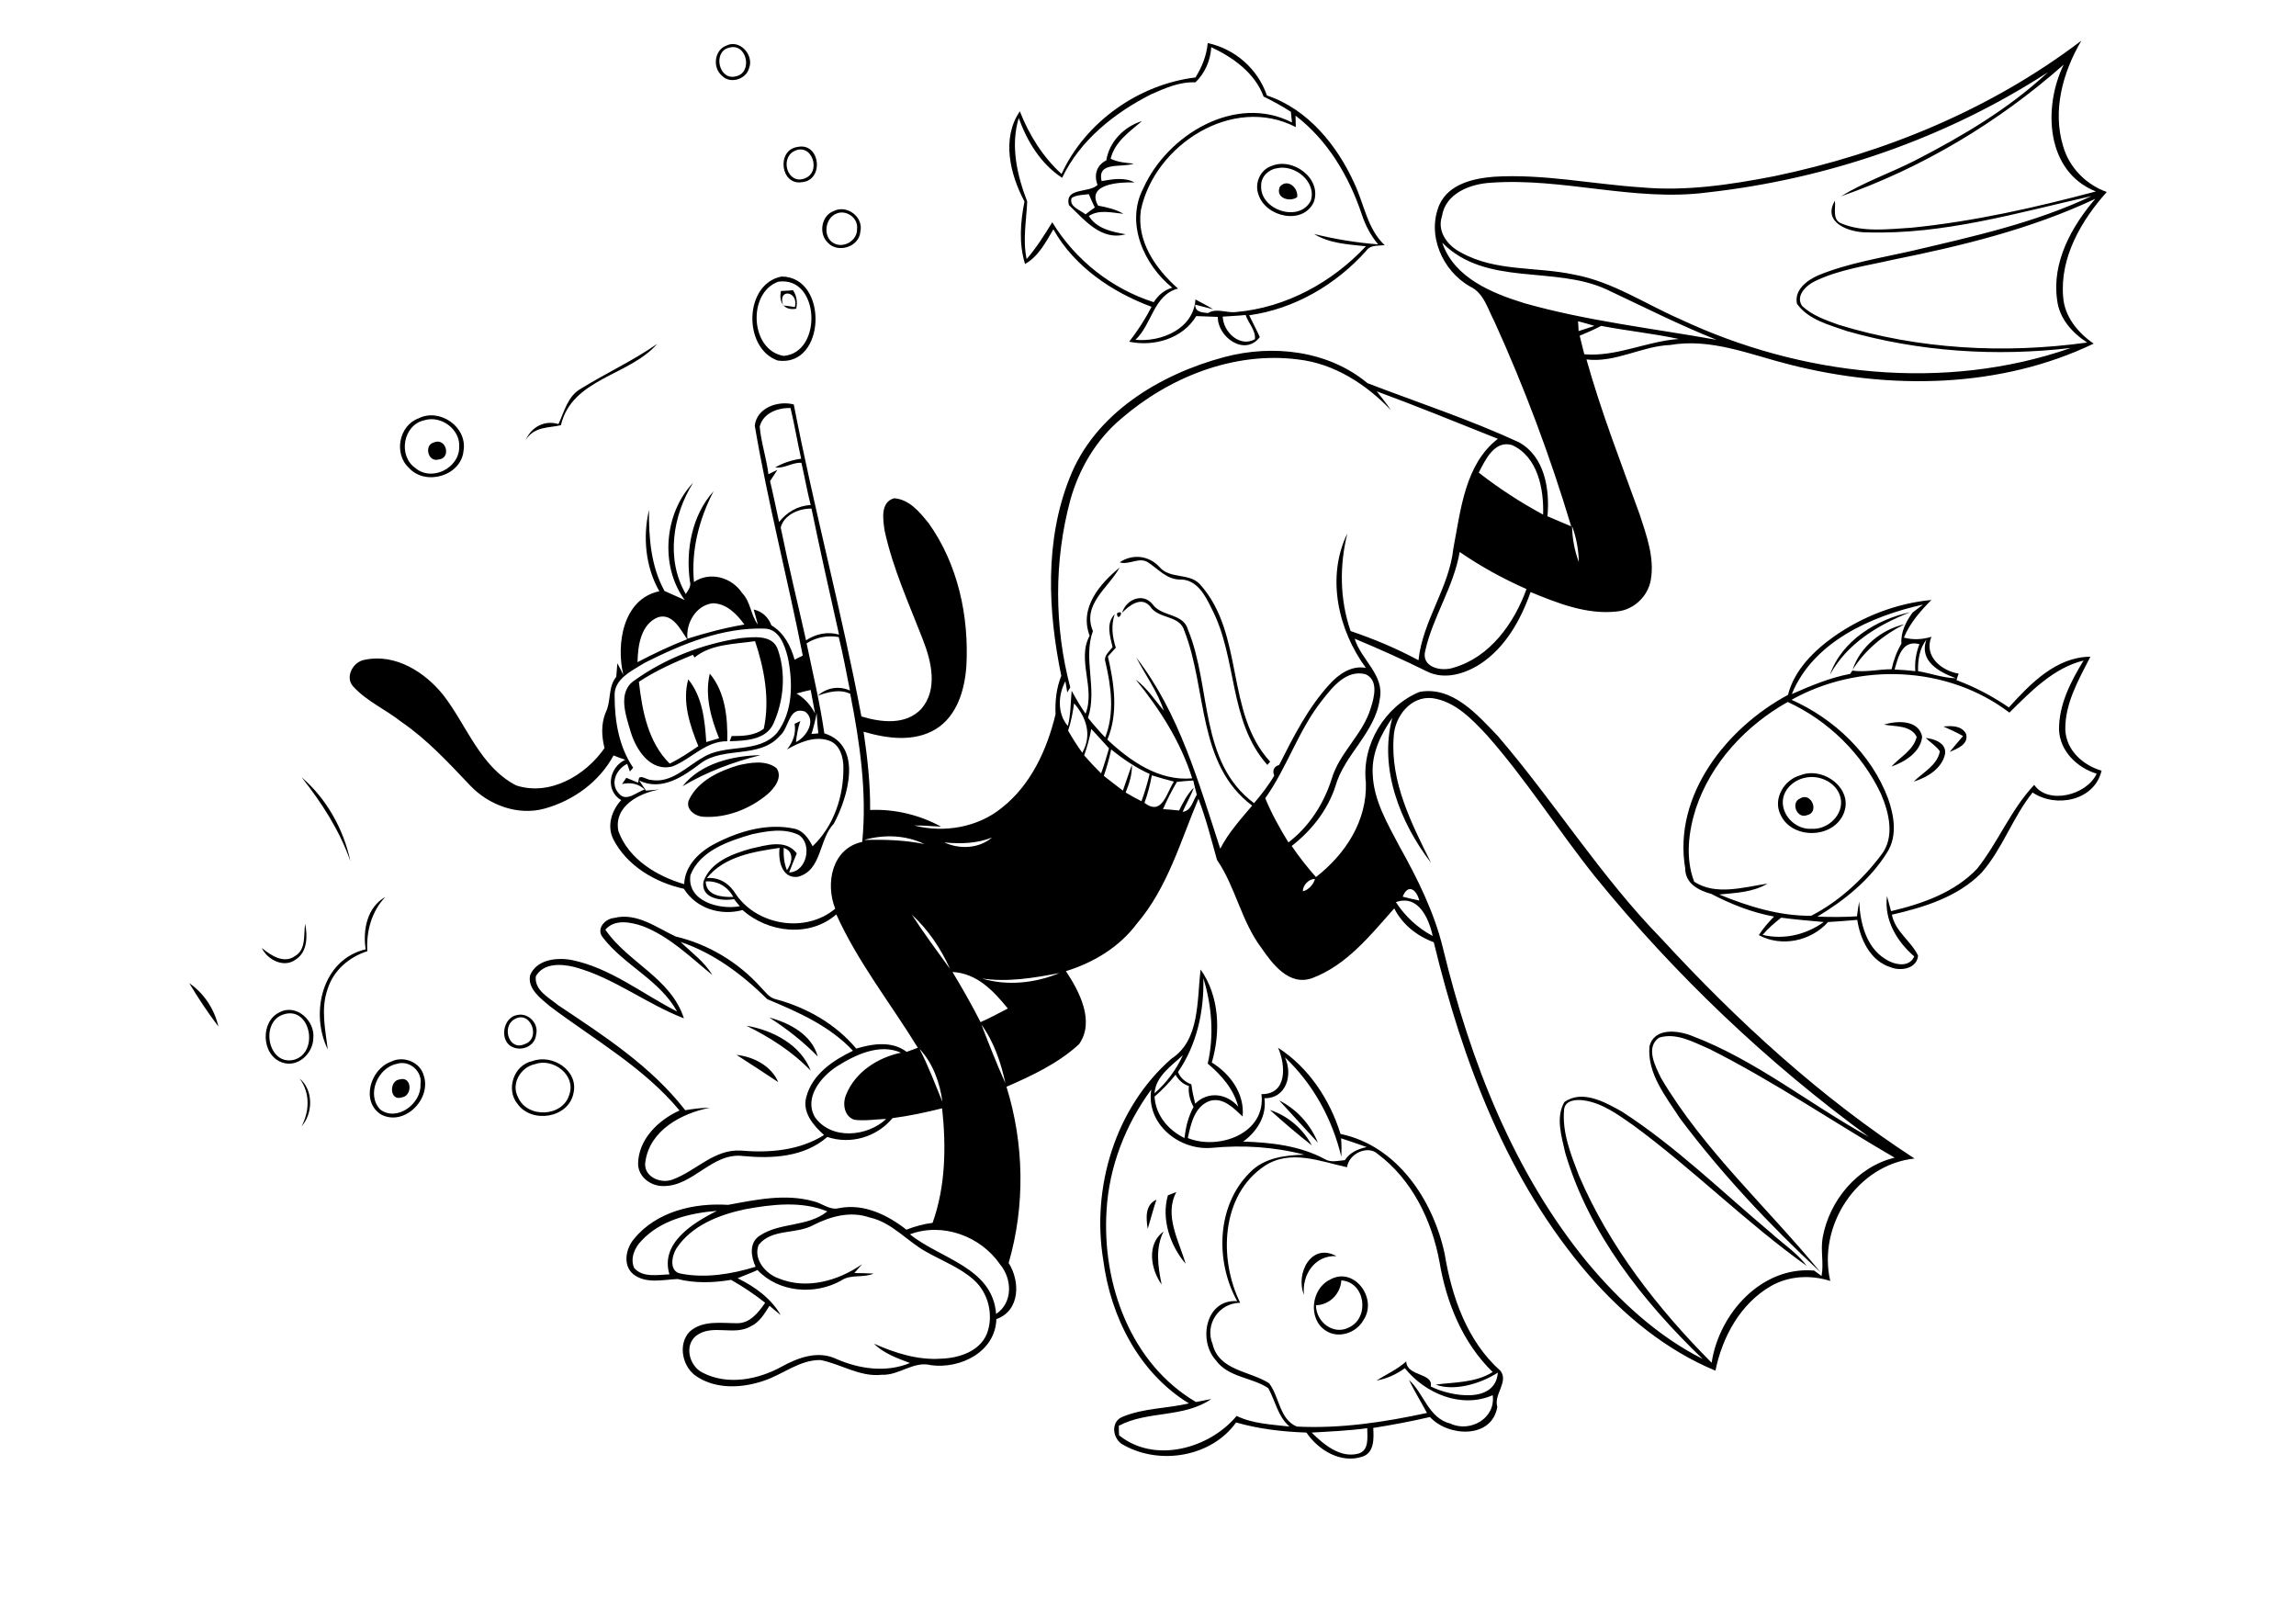 <?xml version="1.0" encoding="utf-8"?>
<!-- Generator: Adobe Illustrator 21.0.2, SVG Export Plug-In . SVG Version: 6.00 Build 0)  -->
<svg version="1.2" baseProfile="tiny" id="Layer_1" xmlns="http://www.w3.org/2000/svg" xmlns:xlink="http://www.w3.org/1999/xlink"
	 x="0px" y="0px" viewBox="0 0 842 595" overflow="scroll" xml:space="preserve">
<g>
	<path d="M491.9,469.5c-0.3,4.9-4.3,9-9.3,9.1c0,6.1,6.4,11.2,12.2,8.1C502.4,483.1,500.7,470.1,491.9,469.5 M487.6,469.3
		c8.9-5.2,17.7,6.8,12.5,14.6c-2.6,4.9-9.4,7.2-14.1,3.9C479.6,483.5,480.9,472.6,487.6,469.3 M478.2,474.8
		c-3.2-7.7,2.6-19.3,11.9-14.2C482.2,460.2,477.4,467.4,478.2,474.8 M426,471c-4-5.5-5.6-14.9,0.7-19.4
		C423.6,457.7,424.7,464.6,426,471 M420.9,450.6c-0.6-3.8-1.1-8.8,3.2-10.7C422.9,443.4,422,447,420.9,450.6 M428.3,438.3
		c1-0.4,2.1-0.8,3.1-1.2c-4.6,8.5,1,18,3.4,26.3C429.1,456.7,425.8,447,428.3,438.3 M465.7,407c6.6,2.1,12.2,7,15.4,13
		C475.8,415.9,470.7,411.5,465.7,407 M469.1,403.5c6.4,3.2,11.5,8.8,14.2,15.5C478.6,413.8,473.8,408.7,469.1,403.5 M109.9,395.5
		c5.1,4.2,4.9,12.8,0.7,17.5C113.5,407.5,113.8,400.8,109.9,395.5 M146.6,395.8c4.5-1.3,4.8,6.1,0.7,6.6
		C142.8,403.9,142.6,396.2,146.6,395.8 M196.2,390.2c-5.3,1.1-8.9,7.2-6.2,12.2c3.4,7.8,16.5,7.2,18.8-1.1
		C211.3,394.1,202.7,387.8,196.2,390.2 M195.2,389.1c7.4-2.8,17.1,3.5,15.1,11.8c-1.8,9.1-15.3,11.2-20.5,3.9
		C185.4,399.5,188.4,390.5,195.2,389.1 M145.5,390.1c-7,1.4-11.2,11.3-6.1,16.7c6.1,4.7,15.2-2.1,14.8-9.2
		C155,392.8,150.1,388.6,145.5,390.1 M143.4,389.3c4.5-2.3,10.7,0.1,12,5.1c2.9,8.6-7.1,18.7-15.6,14.3
		C132.2,404,135.8,392,143.4,389.3 M270.1,386.8c6.3,0.7,12.7,4,15.3,10C280.3,393.4,275.2,390.1,270.1,386.8 M273.7,376.1
		c9.6,1.6,20,7,23.6,16.5C290.6,385.6,282.4,380.4,273.7,376.1 M282.1,373.1c7.5,2,15.6,6.3,17.8,14.3
		C294.5,381.9,288.5,377.2,282.1,373.1 M188.4,373.9c-4.4,2.8-1.7,11.5,3.9,9C198.7,380.9,194.5,369.9,188.4,373.9 M189.6,372.2
		c4.1-1,8.1,3.1,7,7.2c-0.4,4.4-5.7,6.4-9.3,4.2C183.1,380.9,184.7,373,189.6,372.2 M103.6,372.1c-8.3,3.1-5.2,18.8,4.2,16.5
		C117.3,386,113.8,368.3,103.6,372.1 M102.7,371.1c6.2-3.1,12.9,3.4,12.2,9.6c-0.1,5.6-5.7,10.9-11.4,8.9
		C95.8,387,95.3,374.4,102.7,371.1 M69.4,360.5c5.4,3.7,9.2,9.5,10.7,15.9C76.2,371.3,72.7,366,69.4,360.5 M481,525.3
		c4.5,4.4,10.5,9.5,17.2,7.7c4-1.2,3.2-6.1,3.2-9.3C494.7,524.6,487.8,524.9,481,525.3 M494,428c-9.8-2.1-20.7-6.7-30.2-0.5
		c-16.1,10.7-16.9,34.2-9,50.2c-7.8,0.1-13.1,7.9-10.1,15.2c2.3,9.7,13.7,9.8,20.7,14.3c3.8,4.9,3.8,13.3,10.2,15.9
		c16,0.8,32-1.6,47.7-5c-2.2-4.1-4.6-8-6.6-12.1c5.5,4.9,7.1,14,15.2,16c7.2,3.4,16.7-1.9,15.5-10.4c-11.5,5-24.7-0.6-32.2-9.9
		c-3.1,2.2-6.6,3.9-10.4,4.5c3.7-2.3,7.7-4.1,10.9-7c0.2,5.6,10,4.1,9,9.2c7.4,3.7,23.7,6.5,24.6-5.1c-6.6,4.3-16.3,6.9-22.8,4.4
		c6.7-0.9,14.6-0.6,20.9-4.6c-11-10.7-17-25.5-19.5-40.4c-2.8-15.2-10.1-30.2-22.7-39.6C501.6,419.8,494.6,423,494,428 M405.8,443.9
		c-1.7,26.8,8.8,56.1,32.8,70.2c1.4-0.3,4.2-0.8,5.6-1.1c-10.1,7-23.4,4.2-33.9,9.8c0,0.9,0,2.6,0.1,3.5c13,10.5,33.1,4.9,43.1-7.1
		c6,2.9,12.8,3.1,19.4,3.9c-4.3-3.7-5.2-9.4-7.8-14.1c-6-4-14.7-3.9-19.2-10.2c-6.6-7.2-3.8-22.5,7.8-21.7
		c-8.1-14.6-7.6-35.1,4.7-47.2c5.2-5.4,12.8-6.3,19.9-6.5c-11.1-2.9-22.6-3.6-34-2.5c-11.9,1-24.1-8.8-22.1-21.4
		C412.8,412.3,406.7,427.8,405.8,443.9 M423.4,402.1c0.4,6.8,5,12.3,11,15.2c0.4-4,1.4-7.9,3.3-11.4c-1.3-2.4-2-5-1.7-7.7
		c-2.2-0.6-3.8-2.2-4.9-4.1C428.7,397.1,426.2,399.7,423.4,402.1 M471.2,387.7c3,6.3,0.6,15.1-7.5,15c0.9,6.5-2.7,12.2-7.8,15.9
		c10.2,0.3,20.8,1.5,29.9,6.4c2.2,1.4,4.9,0.6,7.4,0.4c1.8-2.8,4.8-4.1,8-4.8c-3.1-1.1-6.3-2.2-9.4-3.2c0.2,2.2,0.2,4.5,0.1,6.8
		C488.6,410.3,481.5,397.4,471.2,387.7 M423.4,400.9c4.4-3.9,8-8.7,10.4-14C429.5,390.9,423.8,394.7,423.4,400.9 M441.3,358.7
		c0.3,12.1-2.4,24.4-9.3,34.4c0.9,2.2,2.7,3.7,4.9,4.5c0.3,2.4,0.8,4.7,1.4,7.1c4.7-4.7,11.6-3.8,15.8,1.1
		c-1.7-6.5-6.2-11.6-11.2-15.8C445.3,379.7,444.4,368.7,441.3,358.7 M440.3,355.5c6.9,9.8,7.4,22.9,4.1,34.1
		c6.8,4.2,12.1,11.5,11.3,19.8c-3.3-3.1-7.2-7.2-12.1-5.7c-5.5,2-6.9,8.4-8,13.6c11.4,4.6,28.8-1.7,27-16.1c9.6,0.1,8.9-10.7,6.1-17
		c11.2,7.2,19,19,22.9,31.6c20.8,4.3,34,24.3,38.2,44c2.6,15.7,8.2,32,20.5,42.9c3,4.1-2.6,8.6-1.2,13.2c-2,11.8-18,11-24.7,3.7
		c-6.9,1.6-13.8,2.9-20.8,4c0.2,3.7,0.5,9-3.9,10.5c-7.9,2.7-16.2-2.3-20.6-8.8c-8.7-0.3-17.4-1.3-25.8-3.7
		c-9,12.6-27.8,15.7-41,8.4c-4.2-1.8-5.4-8.6-0.6-10.5c7.7-3.2,16.3-3,24.3-4.9c-18.3-11.2-28.7-31.7-31.4-52.5
		c-4.4-26.7,4.4-55.9,25-73.9C440.1,381.4,438.9,366.8,440.3,355.5 M111.9,338.7c0.9,4.5,0.9,10.3-3.4,13.1
		c-4.3,3.3-10.4,0.2-12.5-4.2c3.3,2.7,8.1,6,12.3,2.9C112.3,348.1,111.3,342.8,111.9,338.7 M134.1,348.1c-1.1-7.1,0.5-15.4,7.2-19.2
		c-5.1,5.4-7,12.6-6.6,19.9c-6.7,2.1-12.5,7.1-14.6,14c-2.5,7.2-0.8,14.7,0.1,22C113.6,371.4,118.2,351.8,134.1,348.1 M660.1,292.8
		c4.1-2.6,7.3,5.1,2.6,6.1C659,300.4,656.6,294.3,660.1,292.8 M110.6,285c9.1,7.8,15.4,19,17.9,30.8
		C124.5,304.4,118,294.4,110.6,285 M662.4,285.1c-4.3,0.7-8.3,4.1-8.6,8.6c-0.3,5.6,5,10.6,10.6,10.2c5.9,0.4,11.9-5.2,10.6-11.3
		C673.8,287.2,667.7,284.1,662.4,285.1 M660.2,284.3c8.5-3.5,20.1,5.2,15.7,14.5c-4.2,8.9-19,8.9-23-0.2
		C650.1,292.8,654.4,285.8,660.2,284.3 M270.8,280.6c4.5-1,10.1-2,14,1.1c2.3,3.4-0.8,7.3-3.3,9.5c-6.4,5.4-15,8.8-23.4,8.3
		c-3.3-0.1-7.1-3-5.3-6.5C256.2,286.2,263.8,282.7,270.8,280.6 M250.3,288.3c6.7-8.4,18.3-11.2,28.6-11.4
		C268.9,279.4,259.2,283,250.3,288.3 M706.2,270.6c3.2,0.3,7.7,1.9,7.1,5.9c-1.2,5.4-6.6,8.6-11.5,10.1c3.4-3.4,8.6-5.9,9.6-11.1
		C710.1,273.6,708,272.3,706.2,270.6 M712.7,266.4c2.9-0.3,6.7-0.4,8.3,2.7c1.1,3.8-3.3,5.5-6,6.6c1.6-2,3.3-3.9,4.9-5.8
		C717.5,268.5,715.1,267.5,712.7,266.4 M690.9,265.7c4.8-1.5,12.7-1.8,14,4.4c-0.5,5.7-6.4,9.3-11.3,11c3.2-3.5,8.1-6,9.3-10.9
		C700.7,265.8,694.9,266.5,690.9,265.7 M232.8,249.4c11.4-8.1,24.9-13.3,38.7-15.4c4.7-0.4,11.9-1.5,13.8,4.3
		c3,8.7,2.1,18.6-1.6,26.9c-2.7,6.2-10.4,6.4-16.1,6.6c0.2-0.5,0.5-1.4,0.7-1.9c4,0,8.5-0.1,11.8-2.7c2.3-10.7,0.2-21.9-3.2-32.1
		c-7.4,1.1-16.2,1-22.2,6c-0.2-0.3-0.5-0.8-0.6-1c-6.8,2.8-13.6,5.8-19.8,9.9c1.2,10.7,3.4,22.2,11.3,30c3.7-1.8,7.1-4.1,10.5-6.4
		c-3.1-7.6-6-16.3-3.7-24.5c5.2,6.4,6.1,15,6.6,23c1.6-0.5,3.1-0.9,4.7-1.4c-3-7.4-5.3-15.7-3.4-23.7c5.7,6.8,6.6,16.3,6.4,24.8
		c-7.9-0.1-13.2,6.5-20,9.2c-8.1,2.2-13.4-6-15.4-12.6C229.6,262.5,226.2,253.7,232.8,249.4 M679.4,245.6c2.7-8.4,10.5-14.7,19-16.7
		C690.7,232.8,684,238.3,679.4,245.6 M671.1,247.4c4.3-12.5,17.1-20.3,29.4-22.9C688.8,229.1,677.4,235.9,671.1,247.4 M409.6,224.9
		C412.9,223,409.8,228.7,409.6,224.9 M653.2,336.5c-2.4,1.9-4.8,3.9-6.8,6.3c7.8,1.9,16-0.1,22.4-4.7
		C663.6,337.6,658.4,337.2,653.2,336.5 M621.9,296.5c-2.7,8.5-3.9,18.2-0.6,26.8c7.9,5.2,18.2,2,26.9,0.7c-5.3,3.2-11.7,3.4-17.7,4
		c10.7,4.4,22.1,7.9,33.7,7.8c10.1-5.2,18.8-13.2,25.6-22.2c5.2-6.5,3-15.5,0-22.5c-7-14.8-19.4-26.9-34.2-33.7
		C640.3,266,627.5,279.7,621.9,296.5 M736.9,261.3c-22.8-17.3-55.1-18.5-79.9-4.7c15.7,7,29.3,19.9,35.4,36.2
		c2.2,6.2,3.5,13.7-0.3,19.7c-6.2,10-15.6,17.6-25.6,23.6c4.8,0.2,9.7,0.2,14.5-0.1c0.2-1.8,0.5-3.6,0.8-5.4
		c0.4,7.8,2.5,16.6,9.5,21c3.1,2.1,8.8,3.5,10.7-0.9c-6.4-5.5-11.1-13.4-10-22.1c0.5,1.8,1,3.7,1.5,5.5c11.5-2.7,23.4-6.9,31.6-15.6
		c7.7-9.7,12.3-21.6,20.9-30.7c5,7.3,19.2,3.9,22.9-4.1c-7.2-2.2-13.5-8.3-13.8-16.1c-0.1-9.2,4.3-17.7,9-25.4
		C753.1,244.9,744.8,253.5,736.9,261.3 M703.4,246.1c4.6,0.8,9.2,2.5,13.9,2.6c-6.1-2.2-13.7-6.3-10.8-14.2
		C703.9,237.8,703.3,242,703.4,246.1 M694.8,245.5c2.5,0.1,5,0.3,7.6,0.6c-0.3-3.4,0.3-6.8,1.5-9.9
		C697.6,234.5,696.1,240.9,694.8,245.5 M657.1,254.5c6.9-3,13.9-6,21.4-7.4c0.2-0.3,0.6-0.9,0.8-1.2c4.8,0.7,9.6-0.5,14.4-0.5
		c0.7-3.3,1.9-6.5,3.6-9.4c-0.3-4.3,1.7-8.1,4.1-11.4c0.9-0.7,2.9-2.2,3.8-2.9C686.2,225.9,664.9,235.4,657.1,254.5 M672.7,233.3
		c10.5-7.3,22.8-12.1,35.6-13.3c-4.1,4.1-7.9,8.5-10.1,13.8c3.4,0.9,6.8,0.7,10.1-0.3c-2.9,7.1,3.7,12.5,10,13.5
		c-0.3,0.8-0.6,1.6-0.8,2.4c6.8,2.5,13.2,5.9,19.2,10c7.9-8.7,17.3-18.5,29.9-18.6c-4.3,8.4-9.4,17.2-9.2,26.9
		c0.4,7.5,6.5,12.9,13.3,14.9c-2.6,11-16.7,13.8-25.3,8c-7.3,9.1-11,20.6-18.7,29.4c-8.7,8.9-21.1,12.7-32.9,15.4
		c1.2,6.2,7,9.6,9.6,15c-0.4,4.8-6.3,5.8-10,4.3c-7.5-2.3-11.2-10.2-12.3-17.4c-3.5,0.3-7.1,0.6-10.7,0.8c-6.3,7-17,9.3-25.4,4.8
		c1.6-2.5,3.5-4.7,5.6-6.8c-8.1-1.5-15.7-4.5-23-8.3c-4.7-1.3-9.6-3.8-9.6-9.4c-4.5-26.8,15.2-51.5,37.7-63.6
		C658,245.7,665.2,238.6,672.7,233.3 M410.6,206.2c4.7-3.2,10.7-2.5,14.5,1.6c3.9,4.7,11,2.1,15,6.5c16.4,18.3,9.1,46.9,25.7,65
		c-0.4,0.4-0.7,0.8-1,1.2c-14.4-16.1-10.9-39.3-20.6-57.6c-2.2-4.6-5.3-10.4-11.3-10.4c-4.9,0.1-8.1-3.8-11.9-6.3
		C417.7,204.1,414.1,207.3,410.6,206.2 M159.2,162.2c4.5-1.8,6.4,5.9,1.6,6.3C156.9,169.6,155.4,163.1,159.2,162.2 M155.6,154.1
		c-7.8,1.7-9.7,13-3.3,17.5c6,5.1,16.1,0.1,16.1-7.6C168.9,157.4,161.7,152.2,155.6,154.1 M153.5,153.4c7.7-3.9,17.9,3.1,16.5,11.8
		c-0.8,9.3-13.9,13.1-20,6.4C144.3,166.4,146.3,156,153.5,153.4 M212.9,142.6c9.2-5.7,19.2-10.3,28.1-16.5
		c-10.3,11.8-31.2,12.6-35.3,29.8c-4.4,1.1-9.6,0.3-12.9,5.4c2.2-4.9,7-7.3,12-5.8C207,150.8,208.2,145.3,212.9,142.6 M287.2,112
		c1.1,0.1,3.2,0.4,4.3,0.6C293,106.7,285,105.5,287.2,112 M286.4,106.7c1.5-0.1,2.9-0.1,4.4-0.3c1.4,2.1,1.7,4.4,1.2,6.8
		C287.5,114,285.5,110.8,286.4,106.7 M285.4,103.3c-11.4,4.1-10.3,25.2,2,27.2C301.8,129.3,300.7,101.1,285.4,103.3 M286.6,101.4
		c17.3,0,16.4,33.4-1.4,30.8C272.4,127.7,272.8,104.1,286.6,101.4 M306.8,78.3c-4.3,1.6-5.2,8.7-1,10.9c3.7,2,8.7-1.1,8.5-5.3
		C314.8,79.9,310.3,76.8,306.8,78.3 M305.7,77.4c4.9-2.5,11.1,2.2,9.8,7.6c-0.4,5.5-8.2,8-11.9,4C300.1,85.7,301.2,79.1,305.7,77.4
		 M469.4,68.4c2.8-3.1,6.8,0.5,6.3,3.9C472.9,74.3,467.5,72.5,469.4,68.4 M468.3,61.7c-3.1,0.4-5.9,3.1-5.8,6.4
		c-0.5,8.9,14,13.7,18.2,5.5C482.9,66.6,474.8,60.2,468.3,61.7 M466.2,60.9c7.8-3.4,18.7,4.5,15.6,13.2c-4,8.6-17.7,5.5-20.3-2.8
		C460,67.3,462.1,62.3,466.2,60.9 M290.9,55.6c-4.8,2.9-2,12,4,9.9C301.6,63.3,297.7,51.7,290.9,55.6 M292.4,53.9
		c8.4-1.9,10,12.2,1.7,12.9C286.2,68.1,284.7,55,292.4,53.9 M393,72.6c-1.1,3.2,3.2,4.4,5.1,6c1.1-0.9,2.2-1.7,3.4-2.5
		c-0.8-1.6-1.5-3.3-2.2-4.9C397.1,71.5,394.8,71.4,393,72.6 M405.7,58.8c1.1-6.8,6.5-12.4,13.1-14.4c-4.6,3.9-10,7.6-11.5,13.8
		c2.6,1.3,5.6,1.5,8.5,1.8c-4.3,1.6-13.6-1-11.8,6.4c4-0.7,8.3-1.5,12.1,0.5c-5.1-0.2-18,0.4-13.4,8.5c3.2,0.6,6.4,1.3,9.3,3
		c-4.3-0.4-8.9-1.7-12.7,0.8c2.9,4.7,8.5,5.8,13.5,6.7c-9,2.5-15.1-5.3-20.8-10.7c-1.7-6.6,7.4-4.3,10.5-7.4
		C401.1,64.2,402.1,60.6,405.7,58.8 M333.7,452.6c11.1,9,30.3,12.1,31.6,29.2c6.2-4.1,5.9-12.8,1.5-18.1
		C359.7,453.3,345.7,448.1,333.7,452.6 M298.3,449.2c-6.3,3.5-15.3,1.2-20.1,7.3c-2,5.2,2.5,10.5,7.2,12.2c10.3,4.3,21.9,1,30.7-5.1
		c-0.7,0.8-2.1,2.4-2.8,3.2c2.4,0,4.7,0.1,7.1,0.2c-3.9,1.7-8.4,0.1-12,2.6c-9.7,5.4-22.9,4.3-30.6-3.9c-2.4,1.1-4.9,2-7.3,3
		c6.3,3.1,12.2,7.3,15.8,13.5c-1.4-1.1-2.8-2.3-4.1-3.4c-1.8,2.8-3.6,6-6.8,7.5c-6.2,3.7-14.2-1-20.1,3.5
		c-4.5,3.6-2.5,11.1,2.3,13.5c9.2,4.8,20.4,2.6,29.1-2.2c6-3.3,13.3-6,20-2.8c8.5,3.7,18.2,5.1,27,1.5c-4.7-1.8-9.6-3.5-13.2-7.1
		c7.7,3.4,16,6.1,24.6,5.5c6.5-0.2,14.1-2.6,16.8-9.1c2.6-6.8,0.6-15.1-4.9-19.9c-5-4.4-11.3-6.8-17-10c-7.3-3.9-12.8-11-21.2-12.8
		C311.9,444,304.6,446,298.3,449.2 M235.2,455c-2.5,2.5-4.2,6.6-2.6,10c3.2,3.6,8.7,2.4,12.9,2.3c-3.5-11.5,8.7-18.9,17.4-23.3
		C252.9,444.8,242.2,447.4,235.2,455 M273.3,443.4c-9.5,2-19.6,5.9-25.2,14.3c-1.8,2.8-2.8,8.5,1.5,9.3c9.1,1.8,18.7,0.2,27.5-2.5
		c-1.7-3.7-2.5-8.8,1.5-11.4c7.5-5,17.6-3.1,24.8-8.9C293.9,440.3,283.2,441.6,273.3,443.4 M337.2,384.6c3.3,6.3,5.7,12.9,8.4,19.4
		C344.7,397,342.1,389.8,337.2,384.6 M306.8,391.1c-5.8,3.8-12.1,11.5-7.9,18.6c6,8.4,19.2,7.1,26.1,0.6c-3.9,0.1-7.8,0.8-11.7,0.3
		c-3.8-1.3-4.4-6-3-9.2c3.3-8.3,11.6-13.6,20.1-15.4C322.5,382.5,313.6,386.8,306.8,391.1 M359.9,375.7c2.8,7.2,5.6,14.4,8.8,21.5
		C367.1,389.7,364.5,382,359.9,375.7 M360.1,358.8c9.2,2.8,19.6,1.7,28.4-2C379.1,358.6,369.6,360.2,360.1,358.8 M349.3,356.4
		c3.6,6,7.1,12.1,10.3,18.4c3.4-1.5,6.7-3.3,10-5C364.3,363.3,358.3,356.9,349.3,356.4 M222,340.9c8.2,12,24.1,17.8,28.8,32.5
		c-13.8-5.3-25.7-14.9-40.1-18.8c-4.8-1.2-11.4-1.6-14.2,3.4c-0.6,5.1,4.8,7.8,8.2,10.6c16.8,11.2,34.1,22.4,46.6,38.5
		c3-0.5,5.9-0.9,9-0.9c-10.3,2-21.9,8.2-23.6,19.6c-1.1,5.5,5.5,8.5,10,6.7c8.5-3.1,15.2-11.2,25-10.6c10.5,0.9,21.4,0,30.5-5.7
		c-3.9-3.5-8.1-8.3-6.5-14c2.2-8.3,9.8-13.4,17.1-16.9c-8.5-9.1-20.1-14.2-31.4-18.9c-9.1-9-19.6-16.9-31.8-21
		c4,3.9,8.7,7.2,11.6,12.1c-8-6.5-15.6-14.1-25.5-17.9C231.3,338.1,225.4,336.9,222,340.9 M334.4,335.4c4.4,6.8,9.3,13.4,14,19.9
		C345.1,347.9,340.4,340.9,334.4,335.4 M511.9,330.8c3.4,5.2,8,9.5,13.5,12.4C524,336.7,520.1,327.9,511.9,330.8 M514.4,328.8
		c2,0.5,4,1,6.1,1.4C519.4,326,516.3,324,514.4,328.8 M258.8,323.2c0.1,5.3,6,5.8,10.1,5.7C266.9,325.1,263.1,322.9,258.8,323.2
		 M477.8,326.8c1.9-0.3,4.1-2.7,4.4-4.5C480,322.2,477.7,324.7,477.8,326.8 M287.4,310.9c-0.1,2.8,0.1,5.6,1.2,8.2
		C290.5,316.3,291.4,312.2,287.4,310.9 M346.3,308.9c5.6,2.6,12.7,2.3,17.5-1.8C358.3,309.3,352.3,309.5,346.3,308.9 M316.9,308
		c7.4-0.2,14.8,0,22.1,1.5C332.2,306.2,324.2,305.9,316.9,308 M275.8,305.9c-8.6,2.5-19.1,6-22.6,15c-1.4,9.6,10.7,12.8,18.1,11.4
		c-0.5-0.6-1.6-1.9-2.1-2.6c-4.5,0.8-12.4-0.2-11.2-6.5c2.6-7.2,10.6-10.1,17.3-12c5.5-1.2,12.8-3.7,16.9,1.7c-1,2.3-1.9,4.7-2.8,7
		c6.5-0.1,8.7-10.6,3.4-13.8C287.5,303.6,281.4,304.7,275.8,305.9 M431.6,286.7c-1.9,3.2-3.6,6.6-5.1,10c2,0.1,4,0.3,5.9,0.5
		c1.5-3,3-6,5.4-8.4c-1.1,3.1-2.8,5.9-4.1,8.9c3.2-0.4,3.7-4,5.2-6.3c-0.5-1.7-0.9-3.5-1.3-5.2C435.5,286.3,433.6,286.5,431.6,286.7
		 M422.4,284.3c-0.6,3.4-1.5,6.8-2.7,10.1c6.5,4.9,8-3.5,10.8-7.8C427.7,285.9,425.1,285.1,422.4,284.3 M407.5,274.8
		c-0.7,3.3-1.6,6.5-2.7,9.7c2.3,1.8,4.6,3.6,7,5.4c1.1-3.1,2.1-6.3,3.3-9.4c0.1,3.5-1,6.9-2.3,10.1c1.9,1.1,3.8,2.2,5.8,3.2
		c1.2-3.3,2.2-6.6,3-10C416.5,281.5,411.8,278.3,407.5,274.8 M400.2,267.3c-0.6,3.3-1.5,6.5-2.6,9.7c2,2.3,4.1,4.5,6.2,6.6
		c1.1-3,2-6.1,2.9-9.2C404.5,272,402.4,269.6,400.2,267.3 M297.6,269.1c0.6,0,1.9-0.1,2.5-0.2c-0.3-2.5-0.5-5-0.6-7.4
		C299,264.1,298.4,266.6,297.6,269.1 M286,269.8c-7.5,8.6-20.7,3.7-29.2,10.2c-6.3,4.8-14.2,10.2-22.4,6.2c0.6,0.9,1.8,2.7,2.5,3.7
		c1.6-0.1,3.3-0.3,4.9-0.4c-7.4,1.3-16.9,6.2-15,15.3c3.7,10.2,14.1,16.5,24.1,19.4c0.3-6.9,5.6-11.9,11.4-14.9
		c8.7-4.5,18.9-7.5,28.7-5.5c3.5,0.6,5.5,3.6,7,6.5c7.8-7.4,11.4-18.3,11.3-28.9c0-3.8-1.3-8.4-5.2-9.8c-5.3-1.9-10.9,0.6-15.5,3.2
		c2.2-2.6,3.4-5.9,2.8-9.4c0.7-0.3,1.4-0.7,2.1-1c-0.9,2.5-1.3,5.1-1.6,7.7c3.8-1.8,7.7-8,3.3-11.2
		C289.1,258.9,289.5,266.9,286,269.8 M393.9,257.9c-0.5,3.4-1.1,6.8-2.2,10c1.6,2.8,3.3,5.5,5.2,8.1
		C400.5,269.6,398.5,263.2,393.9,257.9 M511.1,270.2c-1.3,16.5,6.6,31.9,13.7,46.2c-11.3-14.7-19.2-34.6-14.2-53.2
		c-4.2,6-7.6,13-7.2,20.5c0.3,9.8,5.5,18.4,9.9,26.8c6.6,11.8,12.7,24.1,15.9,37.3c10,41.2,25.8,82.1,53,115.2
		c11.8,14.1,25.6,26.9,42.2,35.3c-21.9-21.1-41.7-46-50.4-75.6c-1.3-5.9-3.6-12.9-0.3-18.6c6.6-4.7,15,0.1,21.1,3.5
		c19.8,12.8,36.7,29.4,54.7,44.5c4.4,4,9.5,7.3,13.1,12.1c-22.3-15.9-41.7-35.5-63.8-51.7c-5.5-3.8-11.1-8-17.9-9
		c-2.7-0.4-6.9-0.2-7.3,3.3c-0.8,8.5,2.5,16.6,5.5,24.4c11.1,25.9,28.8,48.6,48.6,68.5c2.7-18,18.3-35.5,37.6-33.8
		c0.9,0.7,1.8,1.3,2.7,2c0.9-4.6-0.4-9.3,0.4-14c2.4-13.6,12.7-26.1,26.4-29.4c-22.7-13.2-44.5-28.1-68-39.9
		c-5.7-2.4-12-6.1-18.4-4.1c-5.1,3.6-1.3,10.6,0.8,14.9c15.7,26.5,39,47.4,58.4,71.1c-18.6-17.3-36.2-36-51.5-56.4
		c-5.1-7.9-12.1-16.4-11.2-26.4c1.7-7,10.4-5.9,15.5-3.9c23.5,8.9,43.2,25.1,65,37.1c-37.4-27.3-71.2-59.5-100.4-95.4
		c-13.6-17-25.2-35.5-39.6-51.8c-5.5-5.9-11.7-12.5-20.1-13.7C517.3,255.1,511.4,262.8,511.1,270.2 M292.1,254.3
		c3,1.7,5.2,4.3,6.8,7.3c-0.5-2.9-1.1-5.7-1.6-8.6C295.5,253.4,293.8,253.8,292.1,254.3 M485,256.6c-8.8,11-12.9,24.7-21,36.1
		c2.3,5.6,5.3,11,8.5,16.2c7.6-5.8,12.9-14.1,15.8-23.1c2.8-9.8,11.5-16.4,14.4-26.2c1.3-4,2.9-10.3-2-12.4
		C493.7,245.5,488.7,251.9,485,256.6 M295.8,235.9c2.3,11,4.9,21.9,6.5,33c14.3,4.5,8.7,23.4,3.5,33.1c-5.6,5.8-4.3,17.2-13.2,19.5
		c-5.9,0.8-7.3-6.1-6.7-10.6c-9.5,1.4-20.3,3.1-26.7,11.1c4.7-0.5,8.5,2.2,10.8,6.1c8,11.4,25.6,14.1,36.3,5.1
		c-3.7-9.3-1.2-22.1,9.9-24.5c1.8-18.2-0.9-36.5-4.4-54.3c-3.9-1.8-8-0.7-11.9,0.7c3.3-3,7.8-3.7,11.8-1.9
		c-1.3-6.5-2.5-13.1-4.1-19.6C303.6,232.9,299.4,233.6,295.8,235.9 M236.5,243c-4.6,2.9-11.5,5.9-11.1,12.3c0,9.1,1.6,18.6,6.8,26.2
		c-0.4,0.5-0.8,0.9-1.2,1.4l-1-2.8c-4,1.9-6.4,7.2-3.1,10.8c2.7,3.4,6.6-0.5,9.5-1.4c-2.3-2.2-5.3-2.7-8.3-2
		c0.5-0.8,1.1-1.5,1.6-2.3c1.4,0.6,2.9,1.2,4.3,1.8l0.2-0.9c0-2.6,3.2,0,4.6-0.1c7.4,1.3,13-4.9,18.9-8.2c8.3-5.3,20.2-1.2,27.2-9
		c6-7.8,5.9-18.6,4-27.8c-1.1-4.3-3.1-10.4-8.5-10.5C265.1,230,250.2,236.1,236.5,243 M241.4,226.3c-6.4,2.5-7.5,10.5-7.6,16.5
		c5.9-3.1,12-6,18.2-8.4C249.5,230.8,246.7,224.8,241.4,226.3 M252.1,234.2c6.9-2.2,13.8-4,20.9-5.2c-2.8-3.8-6.5-7.7-11.6-7.8
		C255.3,221.9,251.5,228.4,252.1,234.2 M522.7,238.5c-1.7,6.2,5.9,7.9,10.4,6.3c13.3-3.8,22.2-16.3,26.7-28.8
		c-8.6-3.8-16.8-8.3-24.5-13.6C533.1,215.2,525.5,226.1,522.7,238.5 M576.5,192.9c0.1,4.5,0.9,9,2.5,13.2
		C578.9,201.6,578.1,197.1,576.5,192.9 M286.3,193.4c2.8,13.8,6.2,27.6,9.3,41.4c3.6-2.4,7.9-3.3,12.1-2.1
		c-3.5-15.4-6.9-30.8-10.1-46.2C293,186.4,287.5,188.8,286.3,193.4 M542.3,173.3c7.4,5.8,15.3,10.9,23.6,15.4
		c0.3-9.3-1.9-21.2-11.4-25.5C548.1,161.3,544.7,168.6,542.3,173.3 M278.6,156.4c0.5,5.9,2.5,11.6,3.2,17.5c1.1-0.6,2.2-1.1,3.3-1.6
		c-0.7,1-2,3.1-2.7,4.1c1.2,5,2.2,10,3.3,15c2.9-3.6,6.9-6,11.6-6.2c-1.3-5.1-2.2-10.3-3.4-15.5c-3.4-0.2-6.3,2.2-9.6,1.7
		c2.9-1.7,6.1-2.7,9.5-3.2c-1.4-6.2-2.4-12.4-3.9-18.6C285.3,149.5,279.9,151.4,278.6,156.4 M411.2,153.5
		c-9.2,7.7-15.5,18.4-18.7,29.9c-6,22.3-5.9,46.4,0,68.7c-0.4,0.6-0.8,1.2-1.1,1.8l-0.7-4.1c-2.7,5-3,11.9,0.9,16.4
		c1.1-4.2,1-8.6,1.4-12.9c1.6,2.9,3.2,5.7,5.1,8.4c3.7-9.4-3.3-19.8,1.5-28.6c-3.9-10.2,3.7-19,11-25c-4.1,7.5-13.9,13.5-9.8,23.3
		c-3.7,10.1,1.7,21.3-1.8,31.8c2,2.5,4.1,4.9,6.3,7.2c3.5-8.9,2.2-18.6,0.1-27.6c-0.8-2.3,1.4-3.9,2.6-5.5c-0.9-4-2.5-8.7,0.8-12.1
		c-1.4,4.1-0.9,8.3,0.4,12.3c-1,1.1-1.9,2.1-2.9,3.2c2.3,10,3.9,20.8-0.2,30.5c8.4,7.9,19,15.3,31.1,14.2
		c-4.2-13.4-11.9-25.4-20.7-36.2c4.2,3.1,7,7.5,10.3,11.4c-2.3-7-6.7-13-10.1-19.5c15.8,20.4,22.9,46,30.8,70.1
		c3-5.9,7.5-10.8,11.7-15.8c-20.2-15.1-16.5-42.7-24.8-63.9c-1.6-6.1-9.4-4.3-12.6-9.1c-3.2-3.9-7.7-0.4-10.3,2.3
		c1.5-5,7.7-7.5,11.2-3.1c3.4,4.7,11.3,3.1,13,9.4c8.6,20.9,4,48.5,24.2,63.5c2.7-3.2,5.3-6.5,7.4-10.1c-0.8-1.8-0.1-3.4,1.8-3.9
		c5.2-10.3,10.5-20.8,18.3-29.4c3.4-3.8,8.1-7.2,13.5-6.2c-10.2-13.9-14.6-33.3-6.8-49.3c-2.9,11.8-2.8,24.2,1.2,35.8
		c8.6,2.9,16.9,6.4,24.9,10.7c1.5-14.5,11.3-26.6,12.8-41.1c2.7-14,4.2-30.7,16.3-40.1c-14.8-5.9-29.5-11.9-44.4-17.4
		c1.8,2.3,3.6,4.5,5.2,6.9c-9.1-9.5-20.8-17.1-34.1-18.6C452.5,128.8,428.8,138.3,411.2,153.5 M579.3,123.1c0.6,2.3,1.1,4.5,1.7,6.8
		c11.9,1,22.9-4.8,34.7-5.6c-9.4-2-19-3-28.5-4.8C584.7,120.8,582,122,579.3,123.1 M578.7,117.8c0.1,0.9,0.2,2.7,0.2,3.6
		c1.9-0.6,3.8-1.2,5.8-1.9C582.7,118.9,580.8,118.3,578.7,117.8 M528.9,89c4.4,12.9,18.2,18.5,30.2,22.2c23,6.5,46.9,9.2,70.4,13.4
		c-13.8-5.5-27-12.2-40.4-18.5C569.9,97.3,545,105.2,528.9,89 M693.9,95.3c-9.5,2.2-19.4,3.5-28.3,7.8c-3.2,1.5-7.3,5.4-4.7,9.1
		c3.7,3.5,8.7,5.2,13.4,6.9c29.3,9,60.7,10.7,91.1,6.5c-5.5-3.6-10.2-8.8-11-15.6c-2-13.8,5.3-27,14-37.1
		C744.8,84,719.3,90.2,693.9,95.3 M675.1,72c8.6-5.3,18.3-8.6,27.3-13.2c17.3-8.9,34.4-19,48.6-32.3
		c-37.5,24.3-80.8,39.2-125.2,44.1c-26.4,3.4-52.6-5.5-79-3.6c-7.5,0.4-16.7,3.8-18,12.3c-1.9,5.7,2.2,10.9,7,13.3
		c12.7,7.1,27.7,5.1,41.5,8.1c14.1,2.6,26.1,10.8,39,16.4c44.1,20.7,96.6,26.7,143.1,10.5c-27.4,3.2-55.5,1.4-82.1-6.2
		c-6.5-2.3-14.1-4.1-18.3-10c-1.1-5,3.6-8.6,7.7-10.4c11.1-4.6,23.1-6.4,34.8-9.1c22.2-5.2,44.8-10.2,65.5-20
		c-27,6.1-54.3,14.2-82.3,13.3c-6.3,0.1-16.6-3.4-11.8-11.6c0.4,2.8-1.1,6.9,2.3,8.3c8.1,3.4,17.3,2.1,25.8,1.6
		c22.9-2.3,45.4-7.4,67.6-13.3c-18.4-7.3-19.4-30.9-11.8-46.5C733.1,44.7,704.9,61.6,675.1,72 M650.7,64.6
		c40.4-8.4,79.6-24.6,112.6-49.7c-6.8,11.5-10.7,25.6-6.7,38.7c2.2,7.8,8.4,14.1,16,16.8c-9.3,10.4-17.2,23.9-16,38.4
		c0.5,7.3,5.4,13.2,11.2,17.2c-34.4,16.5-74.9,17-111.4,7.7c-14.4-3.6-28.8-9.8-43.9-7.2c-10.5,0.4-20,6.6-30.7,5.3
		c5.4,19.3,12.7,38,19.5,56.8c2.5,7.7,5.5,15.8,4.1,24c-1,6-6.2,11-12.3,11.6c-11.1,1.3-21.8-3-31.8-7.1
		c-3.6,10.2-9.2,20.3-18.5,26.4c-5.6,3.6-13.1,5.9-19.5,2.7c-8.7-4.3-17.6-8.3-26.5-12c2.3,7.7,11,13.3,9.2,22.1
		c-1.7,12.5-13,20.3-16.3,32.1c-2.9,8.8-8.8,16.2-16,21.8c2.7,4,5.7,7.8,8.9,11.4c10.8-8.4,18.8-20.6,18.3-34.7
		c-1.6-13.8,7-28,19.7-33.2c12.1-2.2,21.2,8.4,28.7,16.2c20.8,24.2,37.7,51.5,60,74.3c27.8,30.2,58.3,58.2,92.8,80.6
		c-21.1,2.3-35.6,24.6-30.9,44.9c-7.2-2.3-15.2-1.9-21.8,1.9c-11.1,6.4-17.8,18.6-20.3,31c-18.1-7.5-33.5-20.2-46.3-34.9
		c-29.9-34.5-46.4-78.4-57-122.2c-6.2-2.3-11.5-6.5-14.5-12.4c-8.7,9.8-17.5,20.9-30.2,25.6c-8.3,2.9-14.4-5.1-18.5-11.1
		c-7.4-9.8-9.5-22.4-16.3-32.3c-2.1-7.5-4-15.1-6.8-22.4c-6.6,15.6-11.3,32.6-22.6,45.8c-6.4,8.6-15.9,14.3-26,17.4
		c5,7.5,10.7,18.5,4.8,26.8c-7.6,7-17.2,11.5-26.6,15.6c6.5,20.9,6.9,43.6,0.8,64.6c4.3,6.8,4.2,17.5-4.5,20.6
		c-0.4,12-13.1,18.3-23.9,16.9c-6.5-1.7-11.7,3.8-18.1,3.5c-8,0.9-14.9-3.9-22.5-5.4c-7.7-0.1-13.8,5.3-20.8,7.6
		c-7.9,2.7-17.3,3.2-24.5-1.5c-5.3-3.3-7.2-11.8-2.7-16.5c4.8-4.3,11.6-3.1,17.5-3.1c4.7,0,7.8-4,10.2-7.5
		c-3.9-3.1-8.1-5.9-12.5-8.4c-6.5,1.1-13.2,1.3-19.6-0.3c-5.4,0.2-11.6,1.9-16.3-1.8c-3.9-3.3-2.7-9.4,0.3-12.9
		c8.2-10.1,22.1-13.3,34.5-12.5c10.3-1.9,21-4.2,31.4-1.3c3.1,0.7,5.9,3.4,9.3,2.5c9.1-1.8,17.8,2.5,24.7,7.9
		c3.1-1.2,6.3-2.1,9.6-2.5c4.8-13.4,5-28,3.5-42c-6,1.5-12.1,2.8-18.2,3.6c-5.7,6.9-15.3,9.8-23.9,6.9c-8.5,7.4-20.1,8-30.8,7
		c-11.4-1.5-18.3,11.1-29.3,11c-4.6,0.1-9.2-3.3-9.3-8.1c0.1-9,7.4-16.1,15.2-19.6c-13.1-15.8-31.3-26-47.5-38.2
		c-3.4-2.9-8.3-6.4-7.3-11.4c2.4-5.8,9.8-6.6,15.2-5.6c14.3,2.9,25.9,12.4,38.7,18.9c-6.3-11.5-19.3-16.9-27.1-27
		c-2.8-3.2,0.6-7,4-7.3c8.3-2.1,15.5,3.5,22.6,6.8c11.9,2.8,22.9,9.4,31.1,18.5c1.7,1.7,3.1,3.9,5.6,4.5c11.3,3,22,9.1,29.5,18.1
		c6-1.8,13.1-2.9,18.5,1.2c1.4-0.5,2.7-1,4.1-1.5c-10-16.3-22-31.4-29.9-48.9c-9.9,8.6-25,6.7-34.4-1.6c-8.1,2.2-17-0.6-21.5-7.8
		c-10.5-2.3-20.9-8.4-25.9-18.2c-2.4-4.9-0.6-10.5,2.9-14.3c-6-3.6-4.4-12.1,1.5-14.8c-1.4-0.5-2.9-1-4.3-1.6
		c-5.2,9.7-14.8,16.6-25.3,19.5c-9.8,2.7-20.5-1.3-27.3-8.5c-7.9-8.3-15.7-16.8-25.2-23.3c-5.7-4.5-12.6-7.5-17.6-12.9
		c-3.3-3.5-0.1-9.3,4.3-9.9c11.2-2.3,22,4.6,28.7,13c8.6,11.1,13.5,26.3,26.7,33.1c12.3,4,25.4-3.6,32.4-13.7
		c-1.1-4.3-1.3-8.8,0.4-13c2.1-4.2,0.8-9.4,3.9-13.1c0.1-1.3,0.3-3.8,0.4-5c0.6,1.1,1.7,3.2,2.2,4.3c-2.7-11.2-0.2-27.9,13.2-30.7
		c-5.1-8.9-6.1-19.9-3.8-29.8c-0.1,10.1,0.7,20.7,5.7,29.7c2.5,1.1,4.9,2.2,7.4,3.3c-9.2-12.5-7.5-31.9,3.1-43
		c-7.5,11.9-10.1,28.2-2.7,40.8c0.9-1.4,2.1-2.9,1.5-4.7c-1.6-11.5,0.8-24.2,8.7-33c-5.3,10.2-8.3,21.7-7.2,33.3
		c5.9-4,13.9-1.7,17.7,4.1c3.1,3.2,3.1,8,5.7,11.5c-0.4-1.8-1-3.6-1.5-5.5c3.2,0.7,5.4,2.9,6.5,5.8c4.6,2.7,7.1,7.6,8.5,12.6
		c0.7-0.4,2.2-1.1,3-1.5c-5.5-28.1-12.8-56-17.6-84.3c0.7-6.6,8.5-9.3,14.3-7.8c7.4,38.3,17.6,76,24.8,114.4
		c7.2,2.2,16.3,3.3,22-2.8c6.1-7.1,3.7-17.3,0.6-25.2c-5.1-13.2-11.1-26.3-14.1-40.2c-0.6-4-1.6-10.4,3.5-11.8
		c5.6,0.4,9.4,5.1,12.7,9.2c10.7,15,14.8,34.1,13.8,52.3c-0.6,8.7-3.4,18.4-11.3,23.2c-8,4.8-17.9,3.4-26.4,0.9
		c1.4,9.5,2.5,19.1,2.4,28.7c9-0.4,18.1,1.8,26,6.1c-3.3-0.1-6.6-0.5-9.8-0.4c10.9,2.8,23.3,0.7,32.1-6.5
		c10.7-8.4,16.6-21.4,19.7-34.3c-0.2-4.8,0.3-9.6,2.1-14.1c-4.9-23.8-6.1-49.4,3-72.4c9.2-23.8,33.2-38.2,56.9-44.5
		c17.7-4.7,38-2.4,52.4,9.6c18.5,7.1,37.4,13.3,55.4,21.6c9.6,5.2,11.5,17.3,10.6,27.2c2.9,1.2,5.8,2.5,8.7,3.7
		c-7.7-25.7-17.1-50.8-28.2-75.2c-2.4-4.5-3.8-10.3-8.8-12.7c-10.2-5.7-16.1-19-11.3-30.1c3.5-7.6,12.5-9.6,20-10.2
		c18.1-1.1,36,2.7,54,3.9C618.4,70.2,634.7,67.7,650.7,64.6 M448.4,116.1c0.2,5.6,6.2,11.4,11.8,8.3c0.4-3.2-2.4-5.9-3.4-8.9
		C453.9,115.8,451.2,115.9,448.4,116.1 M418.4,77c-1.7,11.4,5.4,21.6,13.6,28.8c-9,2.4-9.5,13.1-15.6,18.8c9.5,0.9,21.3-4,22-14.8
		c2.2,1.2,4.4,2.3,6.5,3.6c-1.7-0.4-5-1.3-6.6-1.7c0,2.9,2.6,2.8,4.7,3.1c3.2-2,6.9,0.1,10.4-0.4c18.2-1.6,35.2-10.9,47.5-24.1
		c-6.5-0.7-13.3-1-19-4.5c7.7,1.9,15.6,3.2,23.5,3.8c-2.7-3.2-4.7-7-6-11c-4.7-14-12.5-27.2-24.3-36.2c0,1.4,0.1,2.8,0.1,4.2
		C452,34.6,423.4,53.2,418.4,77 M444.2,17.3c-0.3,4.9-2.3,9.5-5.8,12.9c-5.7-0.3-11.1,2.1-16.3,4.4c-13.4,6.8-26,16.8-32.6,30.6
		c-7.8-5.1-12.8-13.3-15.9-21.9c-3.1,10.2-0.6,21,3.1,30.6c-0.3,7-1.7,14.1-0.2,21.1c3.6-4.2,6.5-8.8,9.4-13.5
		c8.4,13.8,21.8,24.4,37.2,29.3c1.6-2.5,3.9-4.5,6.8-5.3c-10.4-8.4-17.3-23.7-10.6-36.5c8.8-19.6,33.8-34.7,54.5-24.1
		c-0.1-1-0.3-2.9-0.4-3.9c-3.2-2.1-6.6-3.9-10-5.6C460.2,26.8,452.3,21.1,444.2,17.3 M442.9,15.8c10,2.1,18.4,9.5,21.7,19.2
		c15,5,25.8,18.3,32.1,32.3c3.6,7.6,4.7,16.6,11.1,22.6c-2.4,0.3-5.3-0.2-6.8,2.1c-11.1,12.4-26.3,21.3-42.9,23.6
		c1.3,2.7,2.7,5.3,3.9,8c-5.4,7.2-15.5,0.1-15.4-7.4c-2.7-0.1-5.3-0.2-7.9-0.3c-5,8.3-15.5,11.3-24.6,9.4c3.1-4,5.9-8.3,8.2-12.8
		c-14.5-5.4-28.3-14.7-36-28.4c-2.8,4.7-5.5,10-10.4,12.7c-2.3-7.5-1.7-15.4-0.2-22.9c-5.3-10-8.5-23.1-1.7-33.1
		c3.4,8.7,8.4,16.7,15.3,23c8.7-19.1,28.4-32.9,49.1-35.4C440.8,24.6,442.5,20.3,442.9,15.8 M267.3,17.5c-6,1.5-3.7,12.1,2.5,10.5
		C276.2,26.8,274,15.5,267.3,17.5 M266.4,16.7c4.9-2.4,10.2,3.5,8.3,8.3c-1.1,4.2-7.1,5.9-10,2.7C261.2,24.7,262,18.3,266.4,16.7"/>
</g>
</svg>
